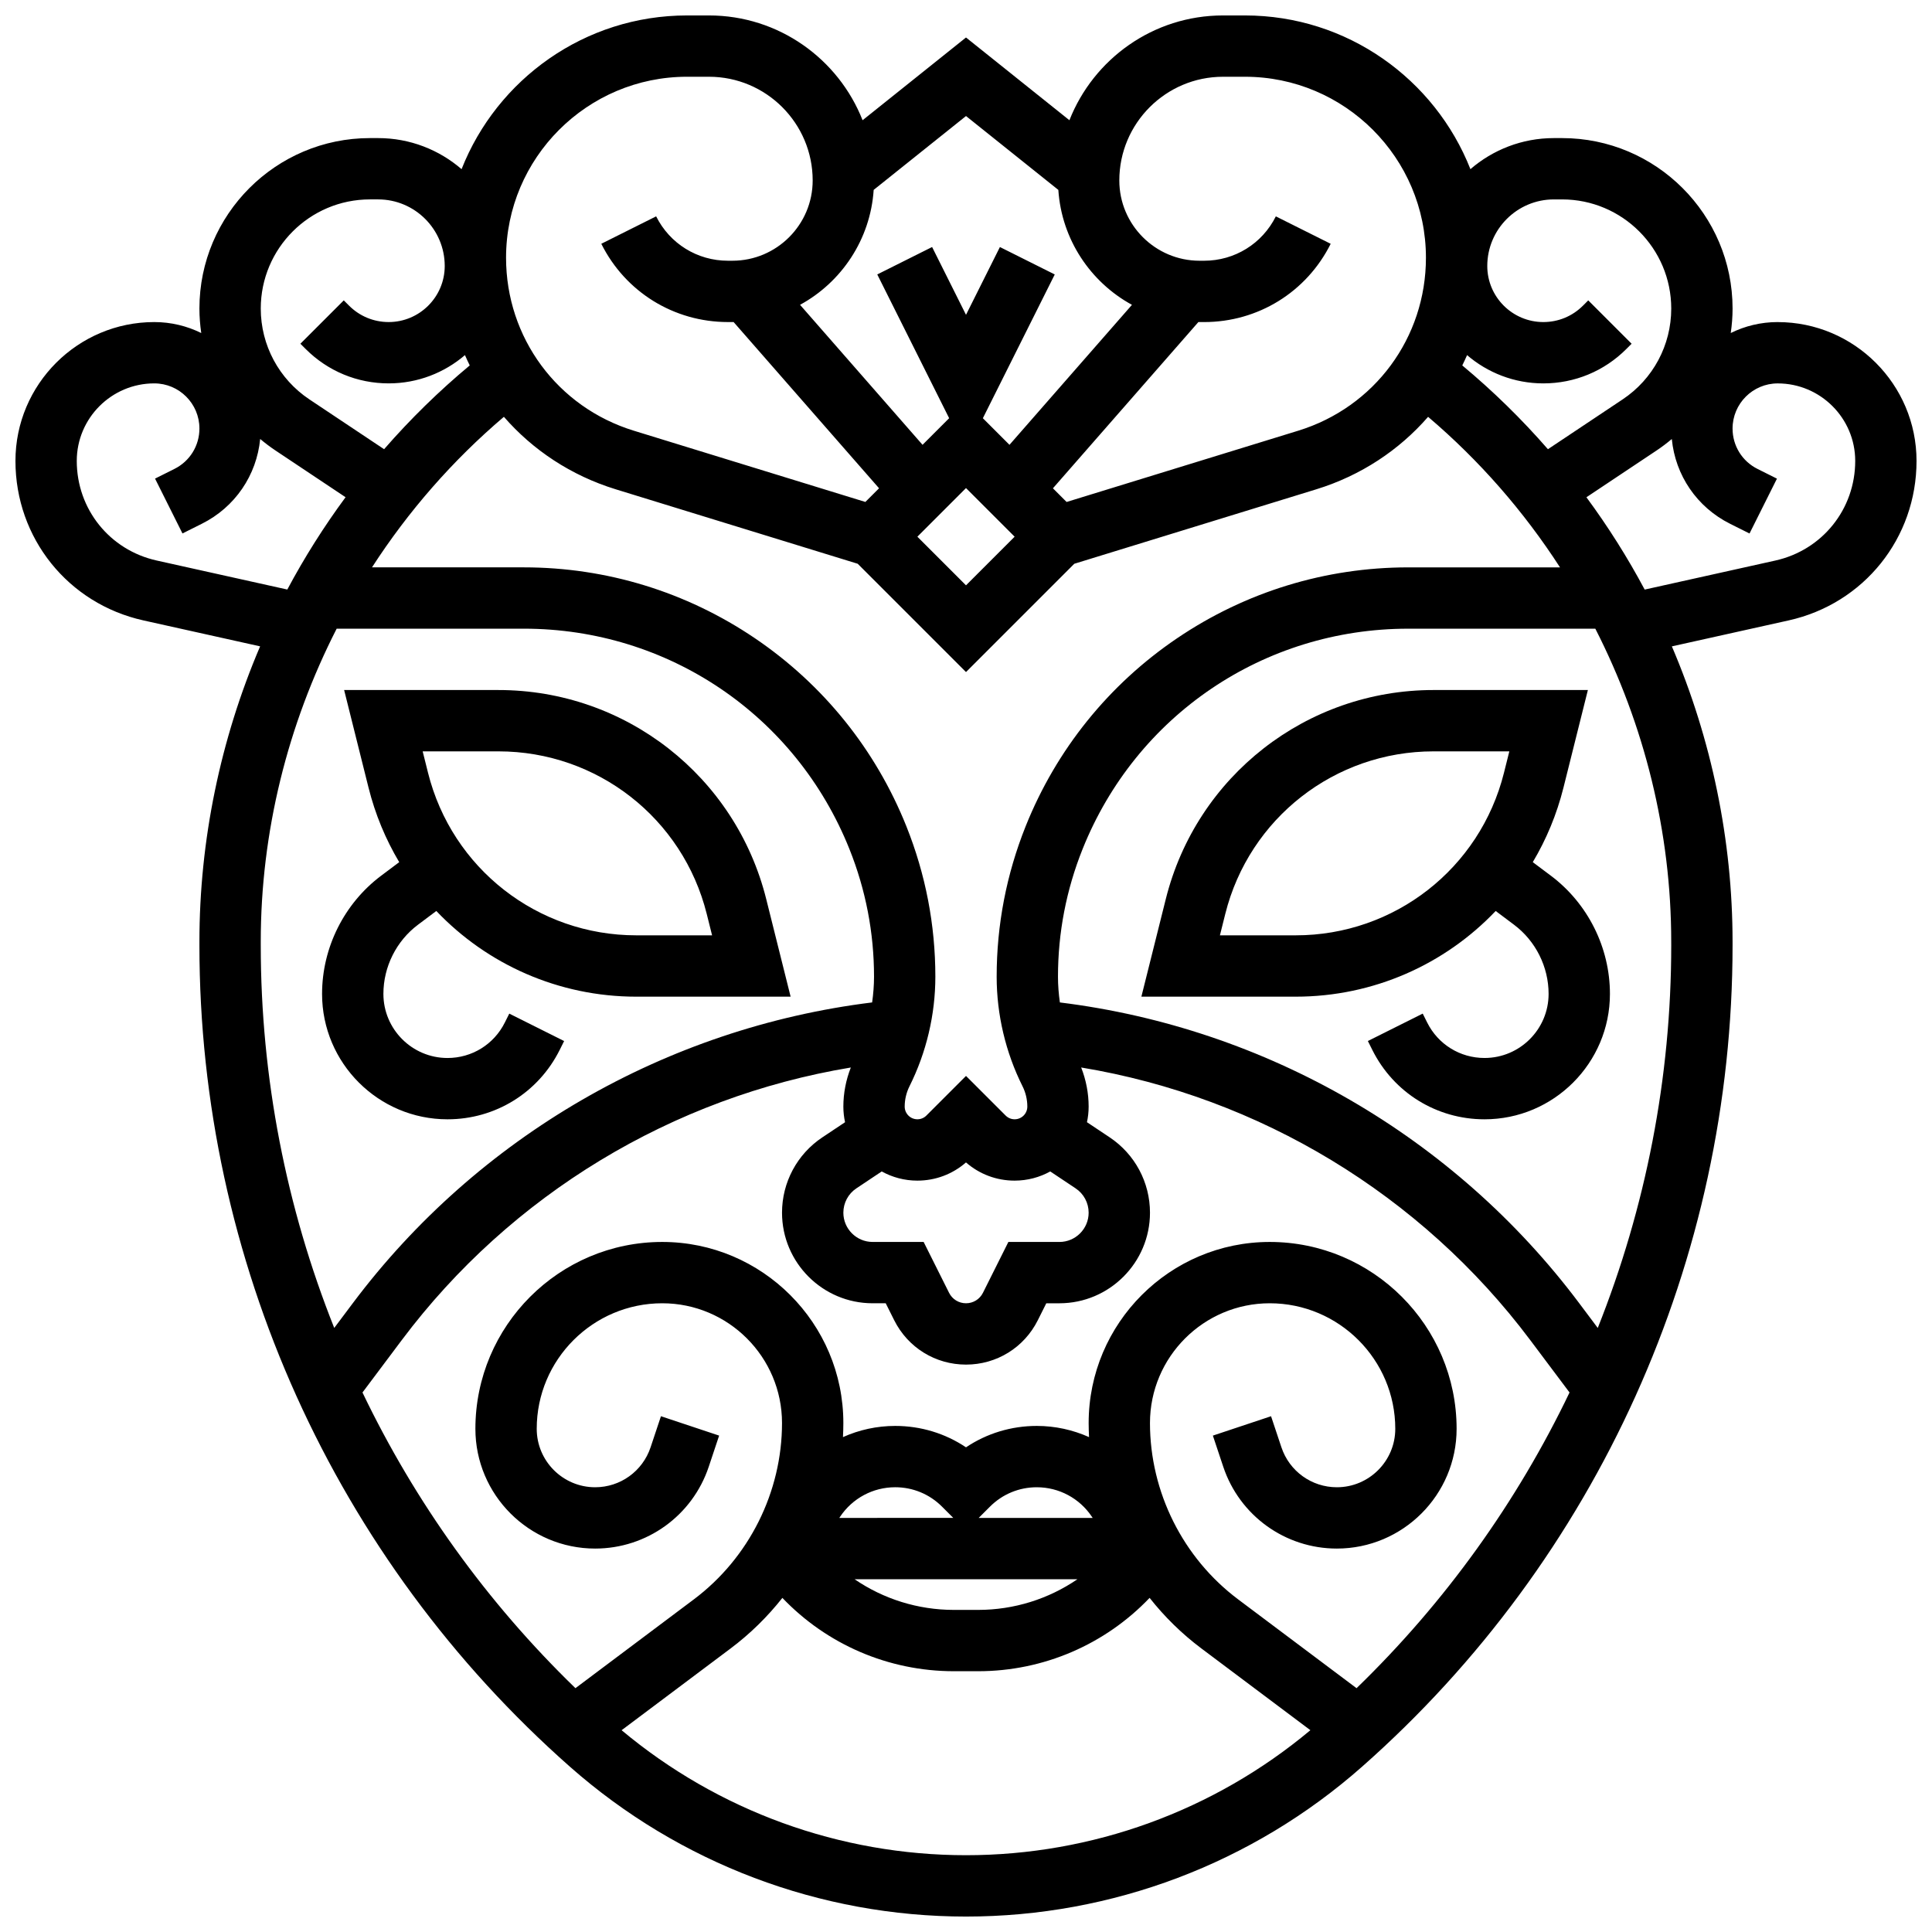 <?xml version="1.0" encoding="UTF-8"?>
<!-- Uploaded to: SVG Repo, www.svgrepo.com, Generator: SVG Repo Mixer Tools -->
<svg width="800px" height="800px" version="1.1" viewBox="144 144 512 512" xmlns="http://www.w3.org/2000/svg">
 <defs>
  <clipPath id="a">
   <path d="m148.09 148.09h503.81v503.81h-503.81z"/>
  </clipPath>
 </defs>
 <g clip-path="url(#a)">
  <path d="m615.11 229.35c-4.465 0-8.688 1.047-12.445 2.902 0.309-2.129 0.484-4.289 0.484-6.477 0-24.914-20.27-45.18-45.18-45.18h-2.184c-8.441 0-16.168 3.109-22.109 8.234-9.395-23.824-32.625-40.738-59.75-40.738h-5.816c-18.484 0-34.312 11.531-40.703 27.77l-27.406-21.926-27.406 21.926c-6.394-16.238-22.223-27.77-40.707-27.77h-5.816c-27.125 0-50.355 16.914-59.75 40.738-5.941-5.125-13.664-8.234-22.109-8.234h-2.184c-24.91 0-45.18 20.266-45.18 45.18 0 2.188 0.176 4.348 0.484 6.481-3.758-1.855-7.981-2.906-12.445-2.906-20.289 0-36.793 16.508-36.793 36.797 0 20.449 13.941 37.832 33.906 42.266l30.934 6.875c-10.539 24.637-16.086 51.48-16.086 78.262v0.992c0 83.262 35.809 162.61 98.238 217.7 28.992 25.578 66.25 39.664 104.91 39.664s75.918-14.086 104.91-39.668c62.43-55.086 98.238-134.43 98.238-217.69v-0.992c0-26.781-5.547-53.625-16.086-78.262l30.934-6.875c19.965-4.438 33.906-21.816 33.906-42.266 0-20.289-16.504-36.797-36.793-36.797zm-59.324-32.504h2.184c15.949 0 28.926 12.977 28.926 28.93 0 9.691-4.816 18.691-12.879 24.066l-19.801 13.203c-6.965-7.996-14.562-15.43-22.699-22.203 0.445-0.898 0.867-1.809 1.27-2.731 5.441 4.664 12.5 7.492 20.211 7.492 8.309 0 16.121-3.234 22-9.113l1.395-1.395-11.492-11.492-1.395 1.395c-2.805 2.809-6.539 4.352-10.508 4.352-8.191 0-14.855-6.664-14.855-14.855 0-9.73 7.914-17.648 17.645-17.648zm-184.84 262.08 6.719-4.481c2.805 1.547 6.023 2.434 9.445 2.434 4.789 0 9.312-1.703 12.887-4.824 3.574 3.121 8.098 4.824 12.887 4.824 3.422 0 6.641-0.887 9.445-2.434l6.719 4.481c2.16 1.441 3.453 3.852 3.453 6.453 0 4.273-3.477 7.754-7.754 7.754h-13.52l-6.738 13.477c-0.855 1.707-2.574 2.769-4.488 2.769s-3.637-1.062-4.492-2.777l-6.738-13.473h-13.52c-4.273 0-7.754-3.481-7.754-7.754 0-2.598 1.289-5.008 3.449-6.449zm44.852-95.93c-5.09 12.727-7.672 26.133-7.672 39.84 0 10.027 2.371 20.07 6.856 29.039 0.832 1.664 1.27 3.523 1.27 5.383 0 1.855-1.508 3.363-3.363 3.363-0.898 0-1.742-0.352-2.379-0.984l-10.508-10.504-10.504 10.504c-0.637 0.637-1.48 0.984-2.383 0.984-1.855 0-3.363-1.508-3.363-3.363 0-1.859 0.441-3.719 1.27-5.383 4.484-8.969 6.856-19.012 6.856-29.039 0-13.707-2.582-27.109-7.672-39.84-8.137-20.34-22.027-37.586-40.164-49.867-18.145-12.277-39.312-18.773-61.223-18.773h-40.238c9.59-14.84 21.34-28.324 34.957-39.895 7.668 8.816 17.812 15.57 29.648 19.211l64.117 19.73 28.699 28.699 28.695-28.695 64.117-19.73c11.836-3.641 21.98-10.398 29.648-19.211 13.617 11.57 25.367 25.051 34.957 39.895h-40.238c-21.906 0-43.074 6.492-61.219 18.773-18.137 12.281-32.027 29.523-40.164 49.863zm-2.91-76.766-12.887 12.887-12.887-12.887 12.887-12.887zm55.223-121.89h5.816c26.445 0 47.961 21.516 47.961 47.965 0 21.188-13.605 39.609-33.855 45.84l-61.371 18.883-3.625-3.625 38.551-44.059c0.105 0 0.207 0.008 0.312 0.008h1.184c14.305 0 27.168-7.949 33.562-20.742l-14.535-7.269c-3.621 7.25-10.91 11.758-19.023 11.758h-1.184c-11.73 0-21.273-9.543-21.273-21.273 0-15.156 12.328-27.484 27.48-27.484zm-43.641 29.984c0.871 13.148 8.535 24.469 19.512 30.461l-32.461 37.098-7.051-7.051 19.051-38.098-14.535-7.269-8.984 17.965-8.984-17.969-14.535 7.269 19.051 38.098-7.051 7.051-32.461-37.098c10.98-5.992 18.645-17.312 19.512-30.461l24.469-19.57zm-98.398-29.984h5.816c15.152 0 27.48 12.328 27.48 27.484 0 11.73-9.543 21.273-21.273 21.273h-1.184c-8.109 0-15.402-4.508-19.027-11.762l-14.535 7.269c6.394 12.797 19.258 20.742 33.562 20.742h1.184c0.105 0 0.207-0.008 0.312-0.008l38.551 44.059-3.625 3.625-61.371-18.883c-20.246-6.227-33.852-24.652-33.852-45.836 0-26.449 21.516-47.965 47.961-47.965zm-84.043 32.504h2.184c9.73 0 17.645 7.918 17.645 17.648 0 8.191-6.664 14.855-14.855 14.855-3.969 0-7.699-1.547-10.504-4.352l-1.395-1.395-11.496 11.492 1.395 1.395c5.879 5.875 13.691 9.113 22 9.113 7.711 0 14.773-2.828 20.215-7.492 0.402 0.922 0.824 1.832 1.27 2.731-8.137 6.773-15.734 14.207-22.699 22.203l-19.801-13.203c-8.066-5.379-12.883-14.375-12.883-24.066 0-15.953 12.977-28.93 28.926-28.93zm-77.684 69.301c0-11.328 9.215-20.543 20.543-20.543 6.598 0 11.961 5.367 11.961 11.961 0 4.559-2.535 8.66-6.613 10.699l-5.148 2.574 7.269 14.535 5.144-2.574c8.785-4.391 14.516-12.84 15.449-22.465 1.277 1.074 2.609 2.09 4.016 3.027l18.613 12.41c-5.731 7.773-10.902 15.953-15.438 24.465l-34.617-7.691c-12.469-2.769-21.18-13.625-21.18-26.398zm48.758 127.4c0-29.031 7.113-57.48 20.117-82.938h49.602c38.223 0 72.098 22.934 86.293 58.422 4.32 10.801 6.512 22.172 6.512 33.805 0 2.281-0.184 4.562-0.504 6.82-54.625 6.746-104.52 35.562-137.64 79.723l-4.906 6.539c-12.711-31.918-19.473-66.277-19.473-101.38zm95.629 208.98 28.895-21.672c5.172-3.879 9.766-8.398 13.711-13.395 11.754 12.316 28.09 19.434 45.457 19.434h6.41c17.367 0 33.703-7.117 45.453-19.438 3.941 4.996 8.539 9.516 13.711 13.395l28.895 21.672c-25.578 21.391-57.836 33.129-91.262 33.129-33.43 0-65.688-11.738-91.27-33.125zm124.84-56.262h-30.207l2.984-2.984c3.312-3.316 7.723-5.141 12.41-5.141 5.883 0 11.34 2.922 14.602 7.816zm-4.051 16.254c-7.637 5.223-16.766 8.125-26.316 8.125h-6.41c-9.551 0-18.68-2.902-26.316-8.125zm-63.094-16.254 0.207-0.312c3.262-4.894 8.723-7.816 14.602-7.816 4.688 0 9.098 1.824 12.41 5.141l2.984 2.984zm137.07 45.121-31.379-23.535c-14.629-10.973-23.363-28.441-23.363-46.73 0-17.5 14.238-31.738 31.738-31.738 18.344 0 33.27 14.926 33.27 33.273 0 8.539-6.945 15.484-15.484 15.484-6.676 0-12.578-4.254-14.691-10.59l-2.746-8.234-15.418 5.137 2.746 8.234c4.328 12.984 16.426 21.703 30.109 21.703 17.5 0 31.738-14.238 31.738-31.734 0-27.309-22.219-49.523-49.523-49.523-26.461 0-47.988 21.527-47.988 47.988 0 1.246 0.039 2.492 0.102 3.731-4.285-1.922-8.988-2.965-13.844-2.965-6.777 0-13.254 1.98-18.762 5.672-5.508-3.691-11.984-5.672-18.762-5.672-4.856 0-9.555 1.039-13.844 2.965 0.062-1.238 0.102-2.484 0.102-3.731 0-26.461-21.527-47.988-47.992-47.988-27.305 0-49.52 22.215-49.52 49.523 0 17.496 14.238 31.734 31.738 31.734 13.684 0 25.781-8.723 30.109-21.703l2.746-8.234-15.418-5.137-2.746 8.23c-2.113 6.34-8.016 10.594-14.691 10.594-8.539 0-15.484-6.945-15.484-15.484-0.004-18.348 14.922-33.273 33.266-33.273 17.5 0 31.738 14.238 31.738 31.738 0 18.289-8.734 35.758-23.363 46.73l-31.379 23.535c-23.5-22.766-42.527-49.348-56.438-78.359l10.418-13.891c28.922-38.562 71.75-64.398 119-72.234-1.293 3.293-1.98 6.828-1.98 10.363 0 1.422 0.16 2.801 0.449 4.137l-6.012 4.008c-6.695 4.461-10.691 11.93-10.691 19.973 0 13.23 10.77 24 24.004 24h3.477l2.246 4.492c3.629 7.254 10.922 11.762 19.031 11.762s15.402-4.508 19.027-11.758l2.246-4.492h3.477c13.234-0.004 24.004-10.773 24.004-24.008 0-8.043-3.996-15.512-10.688-19.973l-6.012-4.008c0.289-1.336 0.445-2.715 0.445-4.137 0-3.535-0.688-7.07-1.98-10.363 47.246 7.836 90.074 33.676 119 72.234l10.422 13.895c-13.91 29.012-32.938 55.594-56.441 78.359zm83.398-196.84c0 35.105-6.762 69.461-19.473 101.38l-4.902-6.543c-33.121-44.16-83.016-72.977-137.64-79.723-0.32-2.262-0.504-4.539-0.504-6.82 0-11.633 2.191-23.004 6.512-33.805 14.191-35.488 48.062-58.422 86.289-58.422h49.602c13 25.457 20.113 53.906 20.113 82.938zm27.578-101.99-34.617 7.691c-4.535-8.512-9.707-16.691-15.438-24.465l18.613-12.41c1.406-0.938 2.738-1.957 4.016-3.027 0.93 9.625 6.66 18.074 15.445 22.465l5.148 2.574 7.269-14.535-5.148-2.574c-4.078-2.039-6.613-6.141-6.613-10.699 0-6.598 5.367-11.965 11.961-11.965 11.328 0 20.543 9.215 20.543 20.543 0 12.773-8.711 23.629-21.18 26.402z"/>
 </g>
 <path d="m229.35 407.39c0 18.328 14.91 33.238 33.238 33.238 12.672 0 24.062-7.039 29.727-18.371l1.184-2.371-14.535-7.269-1.184 2.371c-2.894 5.793-8.719 9.391-15.191 9.391-9.367-0.004-16.984-7.621-16.984-16.988 0-7.176 3.426-14.027 9.164-18.328l4.859-3.644c13.449 14.137 32.379 22.707 52.984 22.707h40.91l-6.465-25.863c-8.152-32.617-37.332-55.398-70.949-55.398h-40.91l6.465 25.863c1.773 7.094 4.543 13.719 8.133 19.75l-4.777 3.582c-9.809 7.359-15.668 19.07-15.668 31.332zm46.758-64.273c26.148 0 48.84 17.719 55.184 43.086l1.418 5.668h-20.098c-26.148 0-48.84-17.719-55.184-43.086l-1.418-5.668z"/>
 <path d="m554.98 376.06-4.777-3.582c3.59-6.031 6.359-12.656 8.133-19.75l6.469-25.863h-40.91c-33.621 0-62.797 22.781-70.949 55.395l-6.469 25.867h40.91c20.609 0 39.535-8.57 52.984-22.707l4.859 3.644c5.738 4.301 9.164 11.156 9.164 18.328 0 9.367-7.617 16.984-16.984 16.984-6.477 0-12.297-3.598-15.191-9.391l-1.184-2.371-14.535 7.269 1.184 2.371c5.664 11.336 17.059 18.375 29.727 18.375 18.328 0 33.238-14.91 33.238-33.238 0-12.262-5.859-23.973-15.668-31.332zm-67.594 15.812h-20.094l1.418-5.668c6.34-25.367 29.031-43.086 55.184-43.086h20.094l-1.418 5.668c-6.344 25.371-29.035 43.086-55.184 43.086z"/>
</svg>